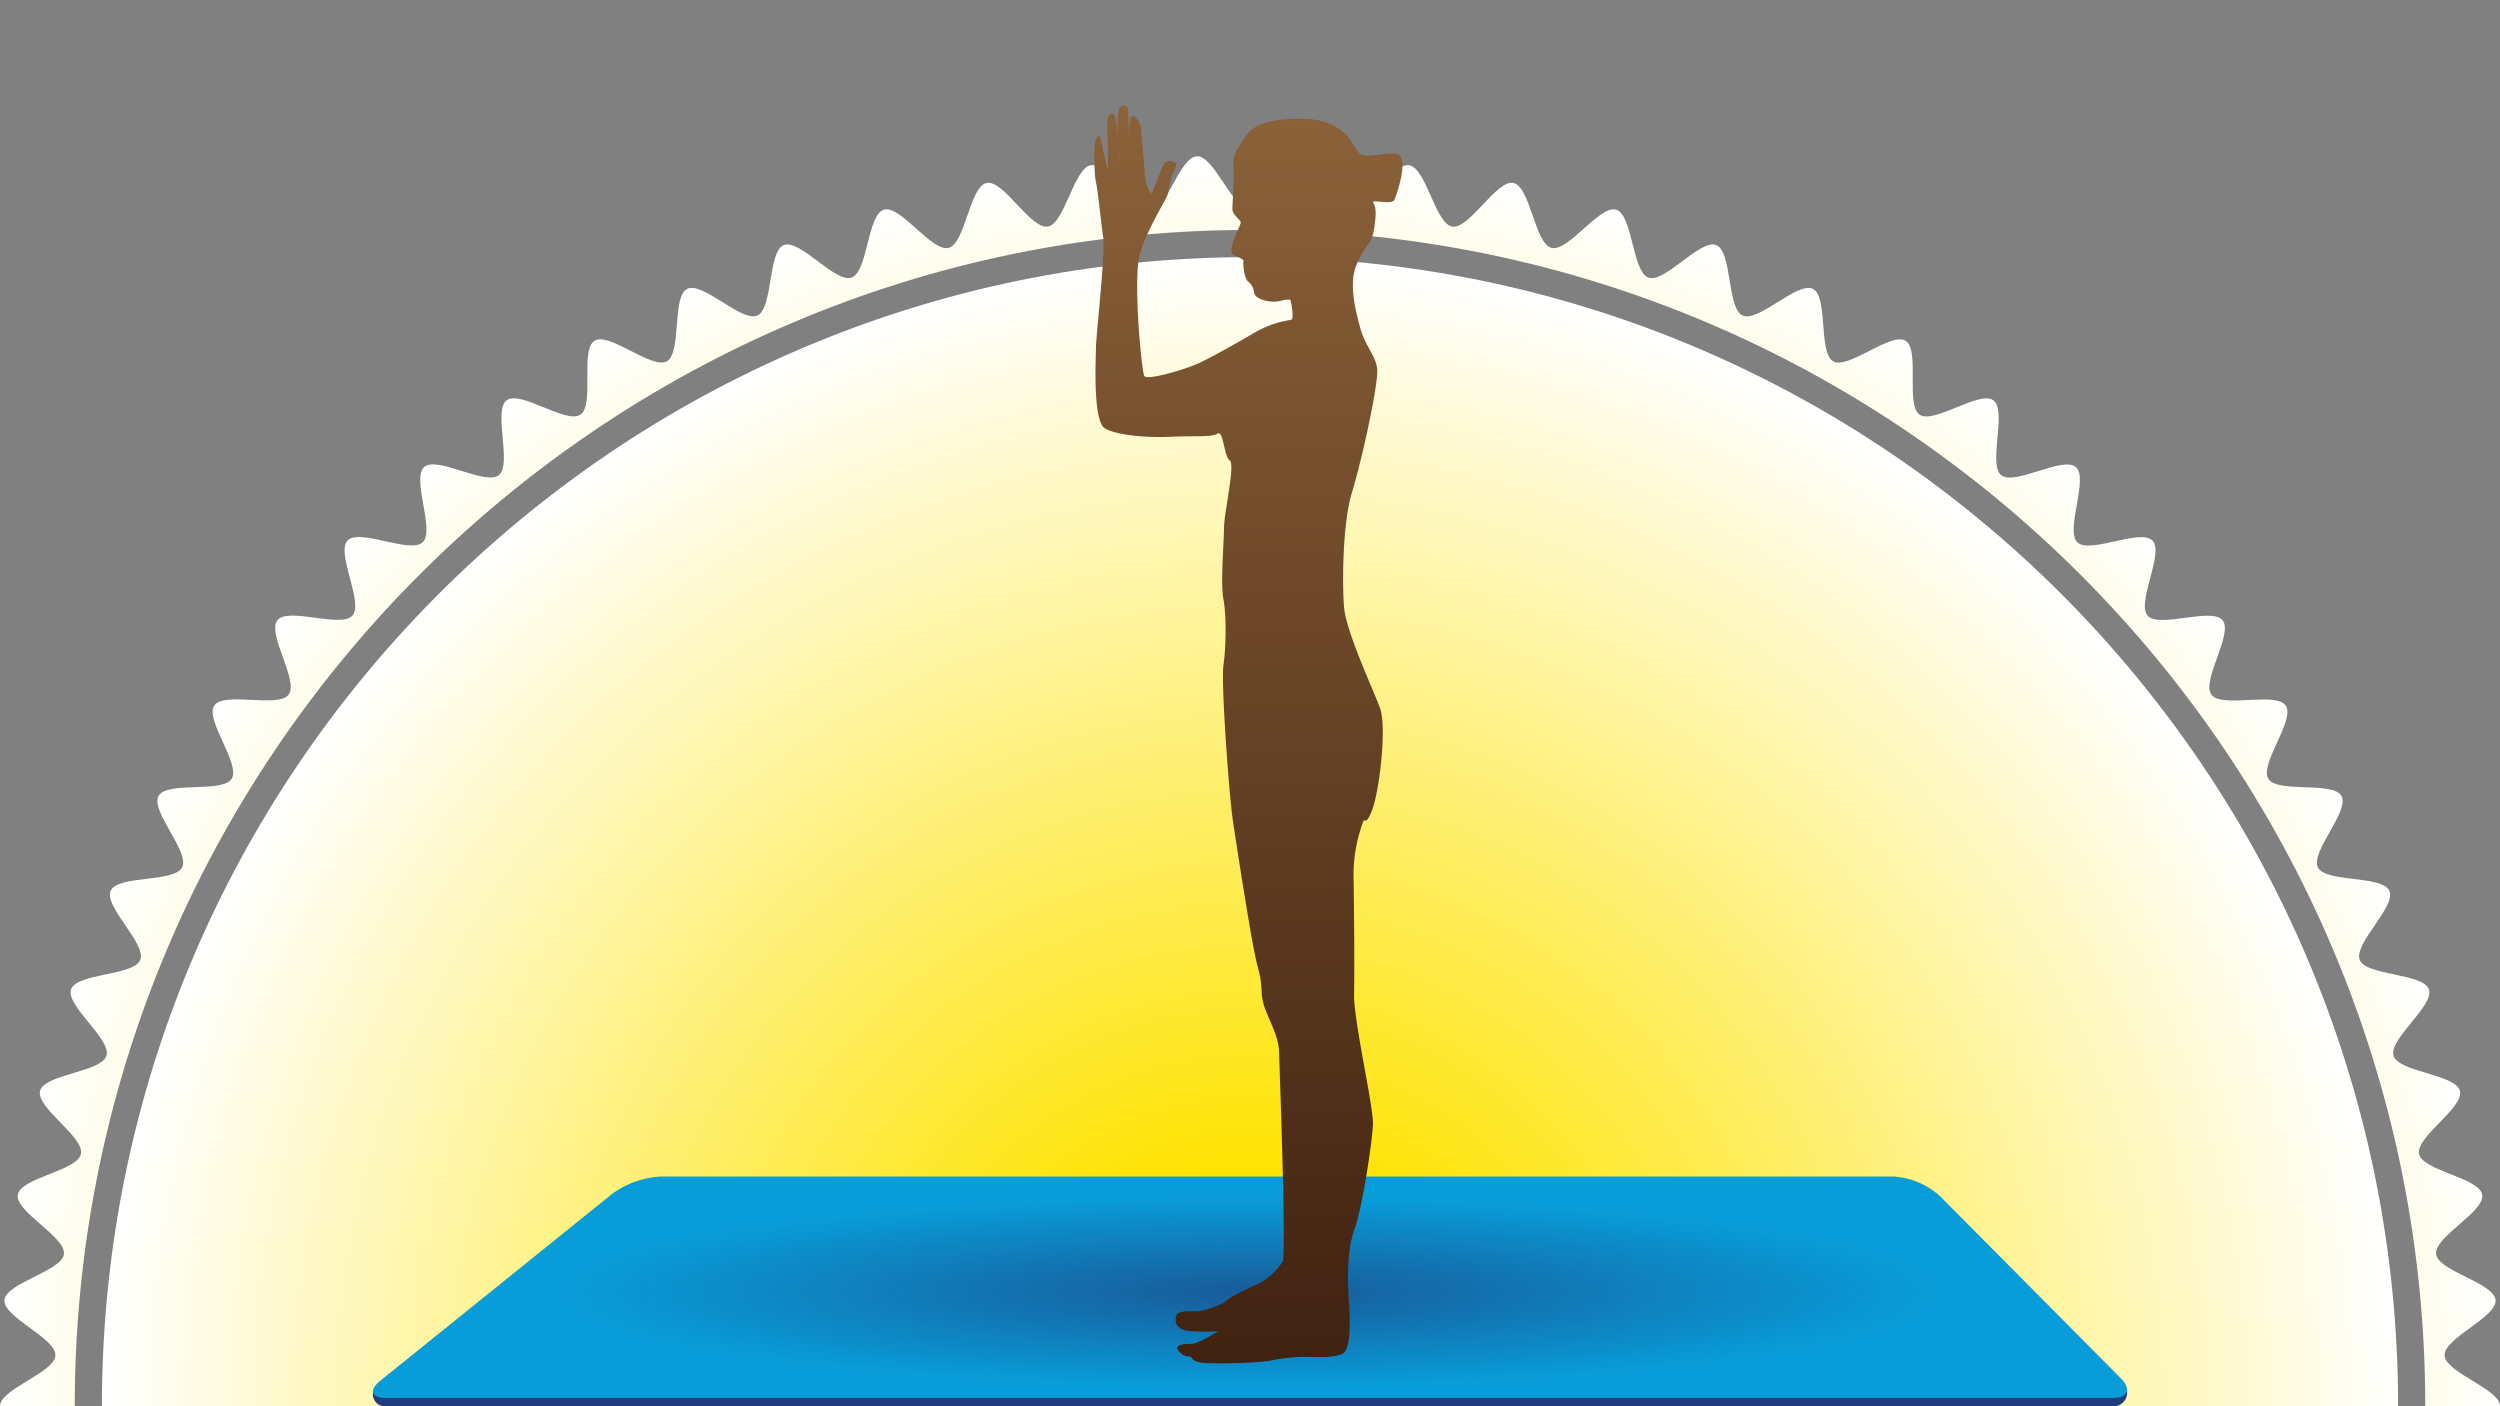 <svg xmlns="http://www.w3.org/2000/svg" xmlns:xlink="http://www.w3.org/1999/xlink" width="640" height="360" viewBox="0 0 640 360"><rect x="0" y="0" width="640" height="360" fill="#808080" stroke="none"/><defs><style>.cls-1{fill:none;}.cls-2{clip-path:url(#clip-path);}.cls-3{fill:url(#Nouvelle_nuance_de_dégradé_2);}.cls-4{fill:url(#Nouvelle_nuance_de_dégradé_2-2);}.cls-5{clip-path:url(#clip-path-2);}.cls-10,.cls-6{opacity:0.68;}.cls-6{fill:url(#Dégradé_sans_nom_27);}.cls-7{fill:#203c7c;}.cls-8{fill:#089cd8;}.cls-9{clip-path:url(#clip-path-3);}.cls-10{fill:url(#Dégradé_sans_nom_27-2);}.cls-11{fill:url(#Nouvelle_nuance_de_dégradé_1);}</style><clipPath id="clip-path"><rect class="cls-1" width="640" height="360"/></clipPath><radialGradient id="Nouvelle_nuance_de_dégradé_2" cx="320" cy="360" r="320" gradientUnits="userSpaceOnUse"><stop offset="0.2" stop-color="#fee300"/><stop offset="1" stop-color="#fff"/></radialGradient><radialGradient id="Nouvelle_nuance_de_dégradé_2-2" cy="360" r="294.042" xlink:href="#Nouvelle_nuance_de_dégradé_2"/><clipPath id="clip-path-2"><polygon class="cls-1" points="-10.001 359.927 -649.999 359.927 -544.89 275.912 -95.256 275.912 -10.001 359.927"/></clipPath><radialGradient id="Dégradé_sans_nom_27" cx="-824.275" cy="1707.376" r="231.948" gradientTransform="translate(554.881 67.427) scale(1.073 0.147)" gradientUnits="userSpaceOnUse"><stop offset="0" stop-color="#203c7c"/><stop offset="1" stop-color="#203c7c" stop-opacity="0"/></radialGradient><clipPath id="clip-path-3"><polygon class="cls-1" points="544.527 359.949 95.473 359.949 169.223 301 484.708 301 544.527 359.949"/></clipPath><radialGradient id="Dégradé_sans_nom_27-2" cx="-218.794" cy="1716.449" r="162.746" gradientTransform="translate(554.881 78.45) scale(1.073 0.147)" xlink:href="#Dégradé_sans_nom_27"/><linearGradient id="Nouvelle_nuance_de_dégradé_1" x1="319.603" y1="348.982" x2="319.603" y2="27" gradientUnits="userSpaceOnUse"><stop offset="0" stop-color="#402211"/><stop offset="1" stop-color="#8b6239"/></linearGradient></defs><g id="Fond"><g class="cls-2"><path class="cls-3" d="M625.816,373.014C626,368.602,640,364.457,640,360s-14-8.603-14.184-13.016c-.185-4.452,13.418-9.754,13.049-14.156-.372-4.435-14.67-7.386-15.225-11.767-.56-4.416,12.548-10.848,11.807-15.206-.746-4.385-15.243-6.11-16.169-10.432-.932-4.347,11.581-11.872,10.471-16.15-1.116-4.303-15.707-4.783-16.999-9.011-1.299-4.25,10.526-12.819,9.053-16.991-1.479-4.189-16.058-3.42-17.708-7.526-1.656-4.121,9.395-13.668,7.571-17.7-1.83-4.045-16.29-2.034-18.284-5.985-2-3.962,8.198-14.417,6.037-18.281-2.166-3.873-16.403-.638-18.726-4.408-2.328-3.777,6.947-15.06,4.465-18.728-2.486-3.674-16.397.756-19.032-2.805-2.638-3.565,5.65-15.593,2.866-19.04-2.786-3.449-16.274,2.14-19.201-1.187-2.928-3.328,4.316-16.014,1.25-19.214s-16.035,3.507-19.233.438,2.953-16.32-.372-19.251-15.682,4.848-19.128,2.059c-3.443-2.787,1.568-16.511-1.994-19.152-3.558-2.638-15.216,6.157-18.887,3.668-3.666-2.485.168-16.584-3.606-18.915C484.052,84.918,473.18,94.67,469.31,92.5c-3.861-2.164-1.238-16.538-5.198-18.54-3.949-1.997-13.953,8.645-17.995,6.812-4.029-1.826-2.639-16.372-6.757-18.03-4.103-1.652-13.162,9.805-17.349,8.324-4.168-1.474-4.023-16.085-8.271-17.385-4.226-1.294-12.273,10.896-16.573,9.778-4.276-1.111-5.38-15.681-9.724-16.614-4.319-.927-11.297,11.906-15.679,11.159-4.353-.742-6.693-15.165-11.105-15.725-4.379-.556-10.244,12.824-14.678,12.452-4.398-.37-7.948-14.544-12.396-14.729-4.408-.184-9.13,13.642-13.583,13.642s-9.176-13.826-13.585-13.642c-4.449.186-8,14.36-12.399,14.73-4.431.373-10.294-13.008-14.671-12.452-4.412.56-6.753,14.983-11.106,15.726-4.382.747-11.359-12.087-15.677-11.16-4.344.933-5.446,15.502-9.721,16.614-4.299,1.117-12.345-11.074-16.57-9.781-4.247,1.3-4.103,15.912-8.271,17.385-4.186,1.481-13.244-9.977-17.346-8.326C196.537,64.394,197.928,78.94,193.9,80.765c-4.042,1.831-14.043-8.812-17.991-6.816-3.959,2.002-1.335,16.375-5.196,18.538-3.87,2.168-14.739-7.585-18.505-5.26-3.774,2.33.059,16.429-3.606,18.913-3.671,2.488-15.327-6.309-18.885-3.672-3.562,2.641,1.448,16.365-1.996,19.151-3.446,2.788-15.804-4.991-19.127-2.062-3.325,2.931,2.824,16.183-.374,19.251s-16.167-3.641-19.233-.44,4.177,15.887,1.248,19.215c-2.928,3.326-16.416-2.265-19.202,1.185-2.784,3.446,5.502,15.476,2.864,19.041-2.636,3.561-16.548-.87-19.034,2.804-2.483,3.669,6.79,14.954,4.462,18.731-2.324,3.77-16.561.535-18.728,4.409-2.162,3.865,8.035,14.321,6.034,18.285-1.995,3.953-16.456,1.942-18.286,5.988-1.825,4.033,9.225,13.582,7.568,17.704-1.65,4.106-16.229,3.337-17.709,7.528-1.473,4.171,10.351,12.74,9.052,16.991-1.292,4.23-15.884,4.71-17,9.014-1.111,4.28,11.402,11.806,10.47,16.155-.926,4.322-15.423,6.048-16.17,10.434-.741,4.356,12.367,10.789,11.807,15.204-.555,4.383-14.854,7.335-15.226,11.773-.369,4.401,13.235,9.702,13.049,14.153C14,351.398,0,355.543,0,360s14,8.603,14.184,13.015C14.37,377.468.766,382.77,1.136,387.172c.372,4.435,14.671,7.386,15.225,11.767.56,4.416-12.548,10.849-11.807,15.206.746,4.386,15.243,6.111,16.169,10.432.932,4.347-11.581,11.872-10.471,16.15,1.116,4.302,15.707,4.783,16.999,9.011,1.299,4.25-10.526,12.819-9.053,16.991,1.479,4.19,16.058,3.42,17.708,7.526,1.656,4.121-9.395,13.668-7.571,17.7,1.83,4.045,16.29,2.034,18.284,5.985,2,3.963-8.198,14.417-6.037,18.281,2.166,3.873,16.403.639,18.726,4.408,2.328,3.777-6.947,15.06-4.465,18.729,2.486,3.674,16.397-.756,19.032,2.805,2.638,3.565-5.65,15.593-2.866,19.04,2.786,3.45,16.274-2.14,19.201,1.187,2.928,3.328-4.316,16.014-1.25,19.214s16.035-3.506,19.233-.438-2.953,16.32.372,19.252c3.324,2.93,15.682-4.848,19.128-2.059,3.443,2.787-1.568,16.511,1.994,19.152,3.558,2.638,15.216-6.156,18.887-3.668,3.666,2.485-.168,16.584,3.606,18.915,3.767,2.327,14.638-7.425,18.509-5.256,3.861,2.164,1.238,16.538,5.198,18.54,3.949,1.997,13.953-8.645,17.995-6.813,4.029,1.826,2.639,16.372,6.757,18.03,4.103,1.652,13.162-9.805,17.349-8.325,4.168,1.474,4.023,16.085,8.271,17.386,4.226,1.294,12.273-10.896,16.573-9.779,4.276,1.112,5.38,15.682,9.724,16.614,4.319.927,11.297-11.906,15.679-11.159,4.353.742,6.693,15.165,11.105,15.726,4.379.556,10.244-12.825,14.678-12.451,4.398.37,7.948,14.543,12.396,14.729,4.408.184,9.13-13.642,13.583-13.642s9.176,13.826,13.585,13.642c4.449-.186,8-14.36,12.399-14.73,4.431-.373,10.294,13.008,14.671,12.452,4.412-.56,6.753-14.983,11.106-15.725,4.382-.747,11.359,12.087,15.677,11.16,4.344-.932,5.446-15.502,9.721-16.613,4.299-1.117,12.345,11.074,16.57,9.78,4.247-1.3,4.103-15.911,8.271-17.385,4.186-1.48,13.244,9.978,17.346,8.326,4.117-1.657,2.726-16.203,6.755-18.028,4.042-1.832,14.043,8.811,17.991,6.815,3.959-2.002,1.335-16.375,5.196-18.538,3.87-2.168,14.739,7.585,18.505,5.26,3.774-2.33-.059-16.429,3.606-18.913,3.671-2.488,15.327,6.309,18.885,3.671,3.562-2.641-1.448-16.365,1.996-19.151,3.446-2.789,15.804,4.991,19.127,2.062,3.325-2.931-2.824-16.184.374-19.251s16.167,3.641,19.233.44-4.177-15.886-1.248-19.215,16.416,2.265,19.202-1.185c2.784-3.447-5.502-15.476-2.864-19.041,2.636-3.561,16.548.87,19.034-2.804,2.483-3.669-6.79-14.954-4.462-18.731,2.324-3.77,16.561-.535,18.728-4.409,2.162-3.865-8.035-14.321-6.034-18.285,1.995-3.952,16.456-1.941,18.286-5.988,1.825-4.033-9.225-13.582-7.568-17.704,1.65-4.106,16.229-3.338,17.709-7.528,1.473-4.172-10.351-12.74-9.052-16.991,1.292-4.23,15.884-4.71,17-9.014,1.111-4.28-11.402-11.806-10.47-16.155.926-4.322,15.423-6.048,16.17-10.434.741-4.357-12.367-10.789-11.807-15.205.555-4.383,14.854-7.335,15.226-11.773C639.234,382.766,625.63,377.465,625.816,373.014ZM320,661.134C154.103,661.134,19.13,526.043,19.13,360S154.103,58.866,320,58.866,620.87,193.957,620.87,360,485.897,661.134,320,661.134Z"/><path class="cls-4" d="M320,65.828C157.935,65.828,26.087,197.792,26.087,360S157.935,654.172,320,654.172,613.913,522.208,613.913,360,482.065,65.828,320,65.828Z"/></g></g><g id="Moyen_tapis" data-name="Moyen tapis"><g id="Calque_7" data-name="Calque 7"><g class="cls-5"><ellipse class="cls-6" cx="-330" cy="318.582" rx="350.364" ry="44.848"/></g></g></g><g id="Petit_tapis" data-name="Petit tapis"><g id="Calque_8" data-name="Calque 8"><path class="cls-7" d="M544.525,356.257A3.456,3.456,0,0,1,540.885,360H98.916a3.093,3.093,0,0,1-3.429-3.509l61.266-45.956a23.277,23.277,0,0,1,12.513-4.414H484.604a19.465,19.465,0,0,1,11.991,4.993Z"/><path class="cls-8" d="M542.963,352.886c2.726,2.746,1.79,4.993-2.079,4.993H98.916c-3.869,0-4.57-1.986-1.557-4.414L156.754,305.6a23.277,23.277,0,0,1,12.513-4.414H484.604a19.465,19.465,0,0,1,11.991,4.993Z"/><g class="cls-9"><ellipse class="cls-10" cx="320" cy="330.939" rx="245.832" ry="31.468"/></g></g><path class="cls-11" d="M330.388,76.895s1.061,4.696.135,4.989a25.773,25.773,0,0,0-9.661,3.465c-5.373,3.103-12.213,6.997-15.328,8.193-3.07,1.231-11.941,3.917-12.597,2.687-.699-1.196-2.979-25.227-1.083-31.411,1.873-6.186,6.569-13.566,6.975-14.774.407-1.219.812-4.142,1.196-5.113.429-.937,1.49-3.081.812-3.341-.677-.282-2.257-.834-2.934.519-.677,1.366-2.686,6.581-2.956,7.258-.294.677-1.738-2.009-1.873-4.696s-.949-10.755-.949-11.816c0-1.073-2.821-6.321-2.979-.26-.112,6.027.158,8.995.158,8.995l-.542-13.848s-1.331-1.75-2.257.124c-.948,1.885.248,13.443.113,13.985-.113.53-.272-12.495-1.738-12.754-1.49-.26-1.49,2.132-1.355,4.819.135,2.698.135,9.684.135,9.684s-1.083-3.883-1.738-7.382c-.677-3.5-1.738.135-1.738,1.591,0,1.49-.135,6.58.384,8.871.542,2.268,1.355,10.88,1.873,14.244.565,3.34-1.873,25.496-1.873,27.923s-.925,18.939,2.303,20.824c3.205,1.873,11.264,2.426,17.043,2.132,5.756-.259,10.315.158,11.805-.801,1.491-.914,1.626,5.926,3.093,6.862,1.49.937-1.467,13.431-1.467,17.326,0,3.882-.949,13.961-.135,18.261.789,4.279.654,12.348,0,16.784-.677,4.436,1.467,33.713,2.414,39.898.926,6.152,4.854,31.93,6.299,37.178,1.49,5.215.677,6.321,1.49,9.527.812,3.238,3.882,8.058,4.017,12.234s1.873,52.111.949,53.861a16.64,16.64,0,0,1-6.569,5.892c-2.574,1.071-6.726,3.103-8.081,4.311-1.333,1.196-6.186,2.551-7.247,2.551s-4.966-.282-5.35,1.073c-.406,1.331-.406,3.759,3.747,4.017a50.004,50.004,0,0,0,6.976,0s-5.08,3.24-6.705,3.24-4.831.125-3.363,1.873c1.49,1.75,2.686,1.208,3.092,1.468.407.282.272,1.613,4.831,1.613a118.76,118.76,0,0,0,15.034-.541,43.415,43.415,0,0,1,9.549-1.073c4.424.124,6.703.124,9.119-.655,2.416-.812,2.28-7.539,1.897-13.566-.407-6.061-.407-13.443,1.467-18.533,1.897-5.113,4.56-22.302,4.696-26.85.135-4.583-4.966-26.48-4.831-33.319.135-6.862,0-23.352-.135-30.349a39.066,39.066,0,0,1,2.551-13.951c.272-.552.812,1.333,2.416-3.375,1.625-4.695,3.635-20.688,1.76-25.643-1.895-4.988-8.6-19.47-9.142-25.519-.519-6.027-.406-21.761,2.01-29.538,2.414-7.811,6.997-28.34,6.433-31.84-.519-3.498-3.048-5.507-4.402-10.62-1.355-5.08-2.821-11.264-.812-15.97,2.01-4.696,3.747-5.238,4.289-8.184.542-2.956.926-6.061,0-7.392-.948-1.355,4.696.654,5.373-.937.677-1.613,4.176-11.693.157-11.816-4.041-.135-7.652,1.456-9.3-.26-1.58-1.749-3.34-8.329-13.95-8.611-10.61-.26-13.838,2.291-15.463,5.113-1.58,2.821-2.934,3.882-2.686,6.84.293,2.968-.248,9.672-.248,11.162,0,1.456,2.009,2.686,2.145,3.341.157.677-3.905,7.517-1.738,8.453,2.144.971,2.528,1.073,2.416,1.75-.136.677.247,4.301,1.196,4.955a4.501,4.501,0,0,1,1.602,3.103c.294,1.333,3.905,2.562,6.592,1.885C330.388,76.376,330.388,76.895,330.388,76.895Z"/></g></svg>